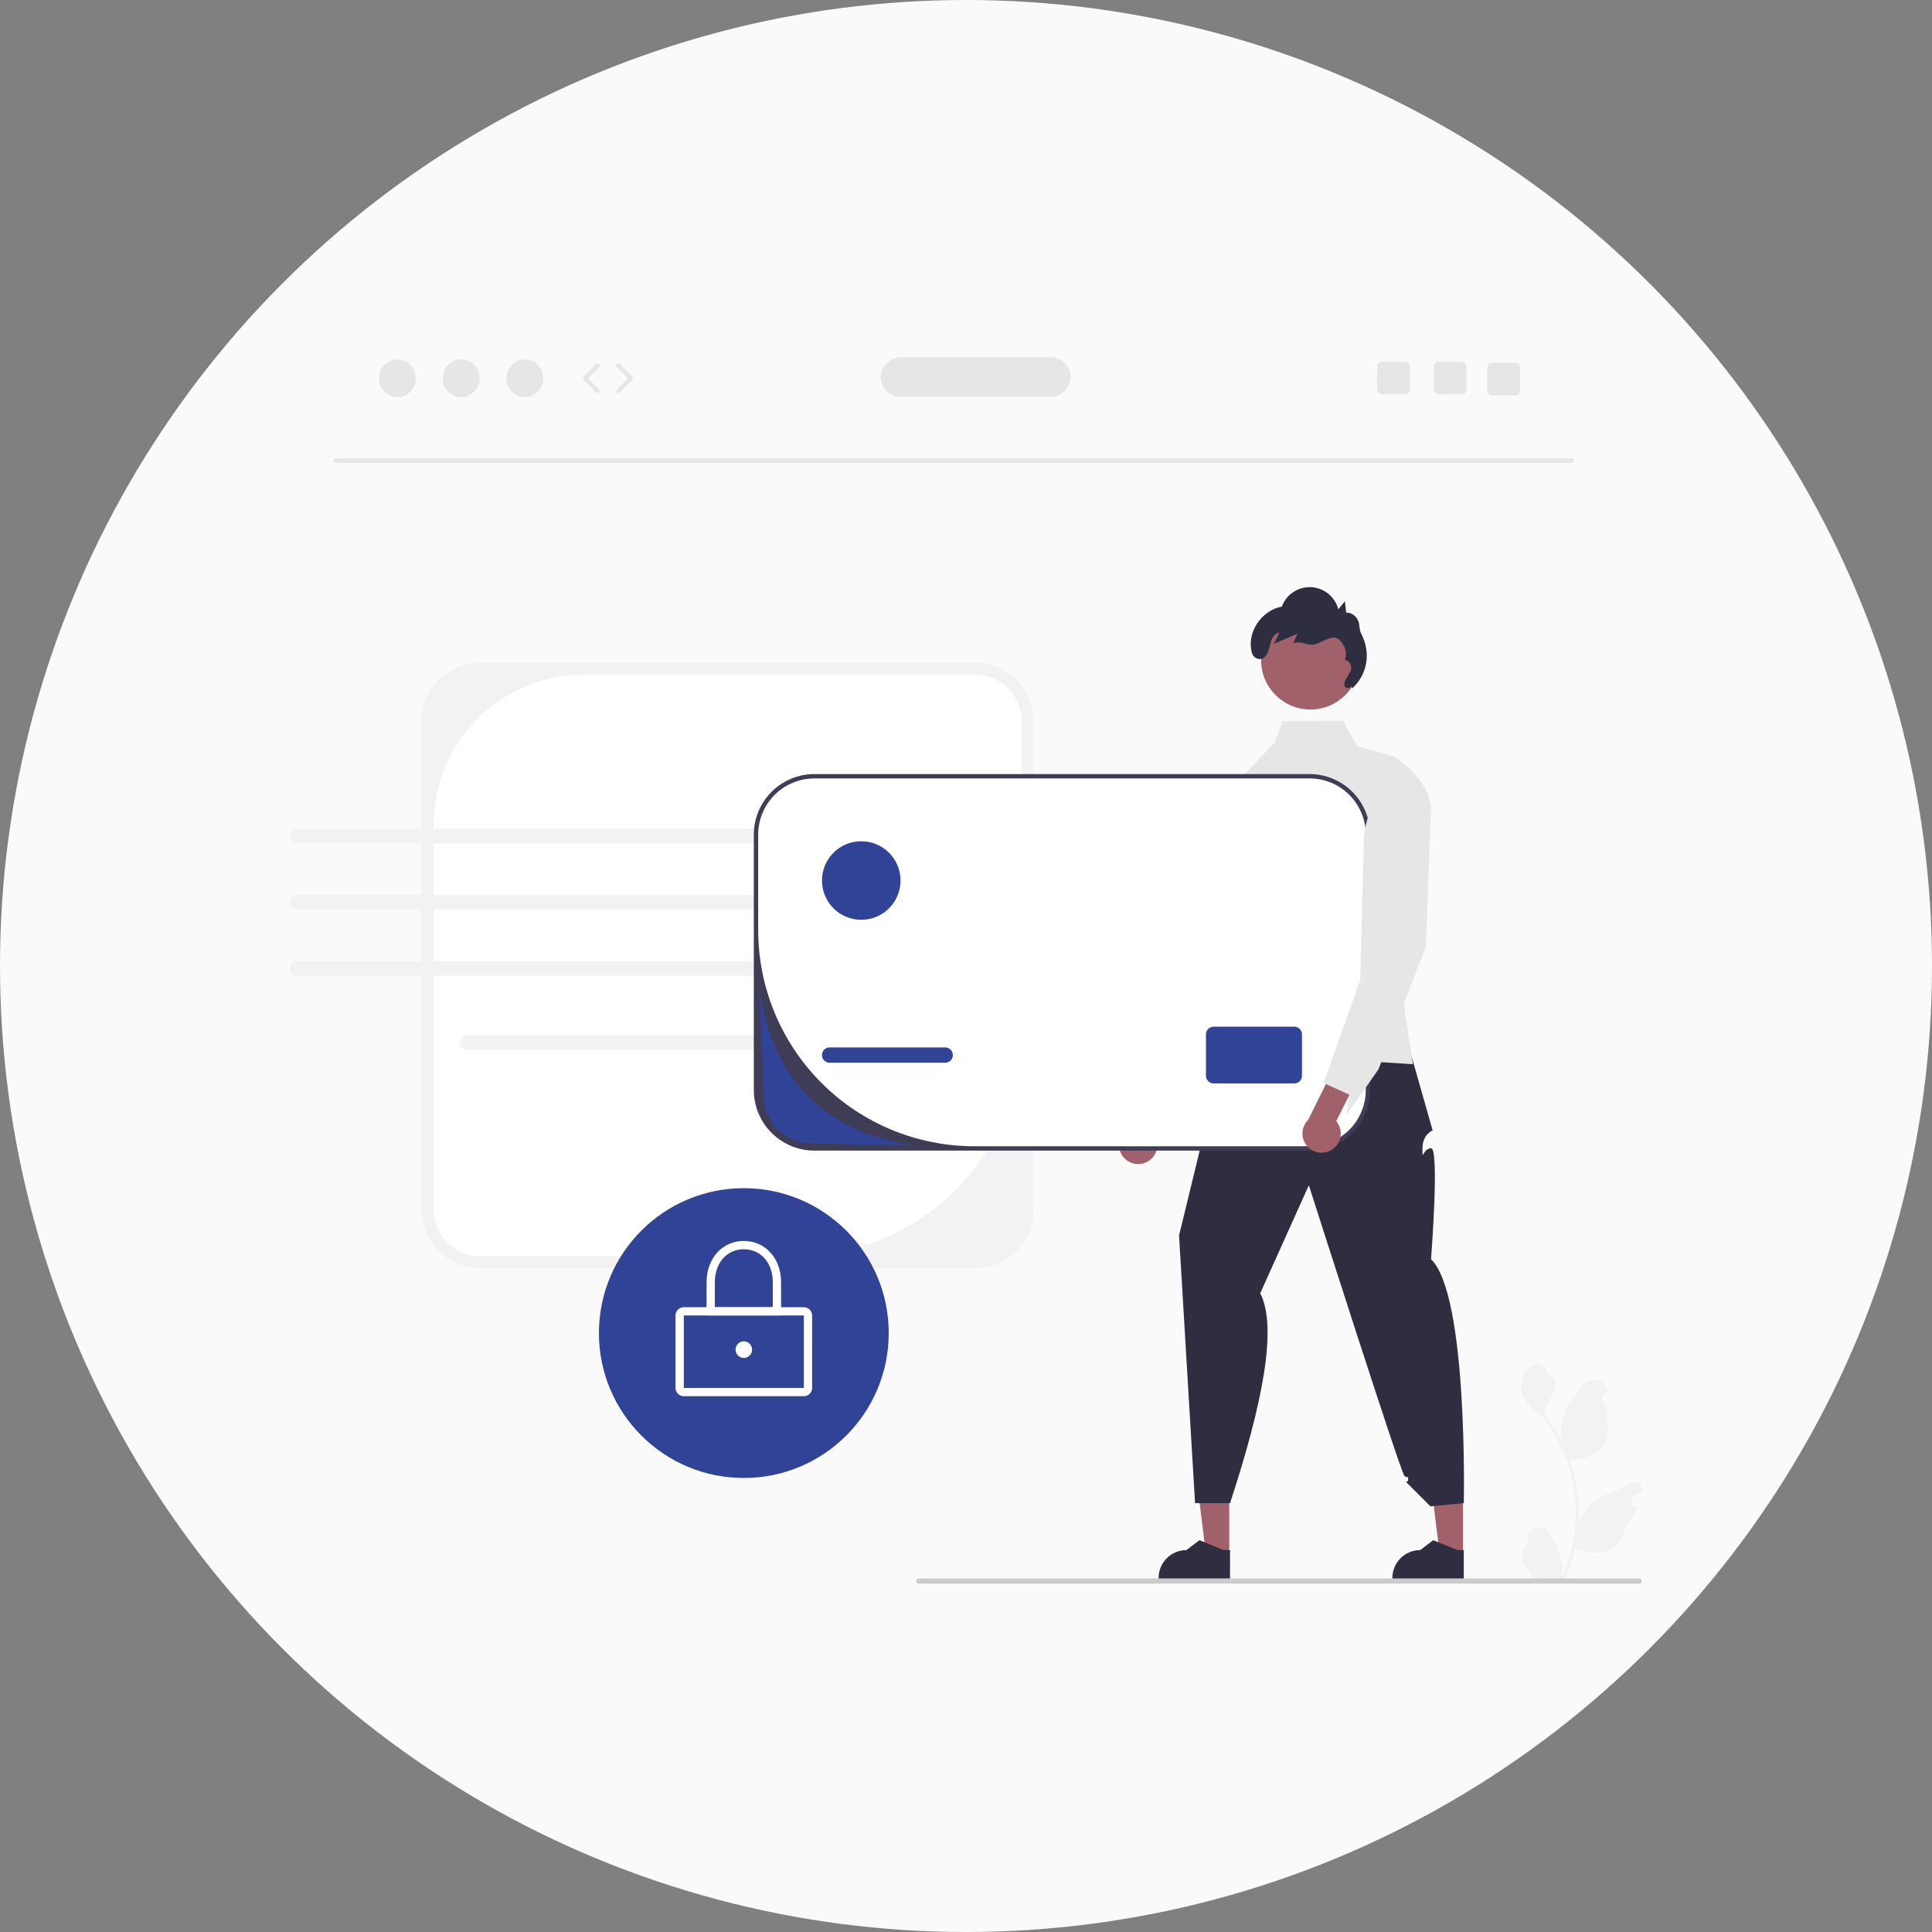 <?xml version="1.0" encoding="UTF-8"?> <svg xmlns="http://www.w3.org/2000/svg" width="200" height="200" viewBox="0 0 200 200" fill="none"><rect x="0" y="0" width="200" height="200" fill="#808080" stroke="none"/><g clip-path="url(#clip0_494_1780)"><circle cx="100" cy="100" r="100" fill="#FAFAFA"></circle><g clip-path="url(#clip1_494_1780)"><path d="M100.951 68.586H49.683C46.347 68.586 43.643 71.29 43.643 74.626V125.241C43.643 128.577 46.347 131.281 49.683 131.281H100.951C104.287 131.281 106.991 128.577 106.991 125.241V74.626C106.991 71.29 104.287 68.586 100.951 68.586Z" fill="#F2F2F2"></path><path d="M60.449 69.828C56.321 69.828 52.363 71.468 49.444 74.387C46.525 77.305 44.885 81.264 44.885 85.392V125.241C44.885 125.871 45.009 126.495 45.251 127.077C45.492 127.659 45.845 128.188 46.291 128.634C46.736 129.079 47.265 129.432 47.847 129.674C48.429 129.915 49.053 130.039 49.683 130.039H82.403C88.595 130.039 94.533 127.579 98.911 123.201C103.289 118.823 105.749 112.885 105.749 106.694V74.626C105.749 73.354 105.243 72.133 104.343 71.234C103.444 70.334 102.223 69.828 100.951 69.828H60.449Z" fill="white"></path><path d="M162.733 47.893H34.734C34.674 47.893 34.617 47.869 34.574 47.827C34.532 47.785 34.508 47.727 34.508 47.667C34.508 47.607 34.532 47.55 34.574 47.508C34.617 47.465 34.674 47.441 34.734 47.441H162.733C162.793 47.441 162.85 47.465 162.892 47.508C162.935 47.55 162.958 47.607 162.958 47.667C162.958 47.727 162.935 47.785 162.892 47.827C162.85 47.869 162.793 47.893 162.733 47.893Z" fill="#E6E6E6"></path><path d="M41.138 41.113C42.193 41.113 43.048 40.239 43.048 39.16C43.048 38.082 42.193 37.208 41.138 37.208C40.083 37.208 39.228 38.082 39.228 39.16C39.228 40.239 40.083 41.113 41.138 41.113Z" fill="#E6E6E6"></path><path d="M47.736 41.113C48.791 41.113 49.646 40.239 49.646 39.16C49.646 38.082 48.791 37.208 47.736 37.208C46.681 37.208 45.826 38.082 45.826 39.16C45.826 40.239 46.681 41.113 47.736 41.113Z" fill="#E6E6E6"></path><path d="M54.334 41.113C55.389 41.113 56.244 40.239 56.244 39.16C56.244 38.082 55.389 37.208 54.334 37.208C53.279 37.208 52.424 38.082 52.424 39.16C52.424 40.239 53.279 41.113 54.334 41.113Z" fill="#E6E6E6"></path><path d="M61.858 40.703C61.828 40.703 61.798 40.697 61.77 40.686C61.742 40.674 61.717 40.657 61.696 40.635L60.407 39.318C60.366 39.276 60.343 39.219 60.343 39.16C60.343 39.101 60.366 39.044 60.407 39.002L61.696 37.685C61.717 37.663 61.742 37.646 61.769 37.634C61.796 37.622 61.826 37.616 61.856 37.615C61.886 37.615 61.915 37.62 61.943 37.631C61.971 37.642 61.996 37.659 62.017 37.68C62.038 37.7 62.056 37.725 62.067 37.753C62.079 37.78 62.085 37.81 62.085 37.84C62.085 37.87 62.08 37.899 62.068 37.927C62.057 37.954 62.04 37.98 62.019 38.001L60.885 39.16L62.019 40.319C62.05 40.351 62.071 40.392 62.08 40.435C62.088 40.479 62.083 40.524 62.066 40.565C62.049 40.606 62.02 40.641 61.983 40.666C61.946 40.69 61.902 40.703 61.858 40.703Z" fill="#E6E6E6"></path><path d="M64.023 40.703C63.979 40.703 63.935 40.69 63.898 40.666C63.861 40.641 63.832 40.606 63.815 40.565C63.798 40.524 63.793 40.479 63.801 40.435C63.81 40.392 63.831 40.351 63.862 40.319L64.996 39.16L63.862 38.001C63.841 37.98 63.824 37.954 63.813 37.927C63.801 37.899 63.796 37.87 63.796 37.84C63.796 37.81 63.802 37.78 63.814 37.753C63.825 37.725 63.843 37.7 63.864 37.68C63.885 37.659 63.91 37.642 63.938 37.631C63.966 37.62 63.995 37.615 64.025 37.615C64.055 37.616 64.085 37.622 64.112 37.634C64.139 37.646 64.164 37.663 64.185 37.685L65.473 39.002C65.515 39.044 65.538 39.101 65.538 39.16C65.538 39.219 65.515 39.276 65.473 39.318L64.185 40.635C64.164 40.657 64.139 40.674 64.111 40.686C64.083 40.697 64.053 40.703 64.023 40.703Z" fill="#E6E6E6"></path><path d="M151.318 37.434H148.922C148.857 37.434 148.793 37.446 148.733 37.471C148.673 37.496 148.618 37.532 148.572 37.578C148.526 37.624 148.49 37.679 148.465 37.739C148.44 37.799 148.427 37.863 148.427 37.928V40.327C148.427 40.392 148.44 40.456 148.465 40.516C148.49 40.576 148.526 40.631 148.572 40.677C148.618 40.722 148.673 40.759 148.733 40.784C148.793 40.809 148.857 40.821 148.922 40.821H151.318C151.45 40.822 151.576 40.77 151.669 40.677C151.762 40.584 151.815 40.458 151.815 40.327V37.928C151.815 37.797 151.762 37.671 151.669 37.578C151.576 37.486 151.45 37.434 151.318 37.434Z" fill="#E6E6E6"></path><path d="M145.446 37.434H143.05C142.985 37.434 142.92 37.446 142.86 37.471C142.8 37.496 142.746 37.532 142.7 37.578C142.654 37.624 142.618 37.679 142.593 37.739C142.568 37.799 142.555 37.863 142.555 37.928V40.327C142.555 40.392 142.568 40.456 142.593 40.516C142.618 40.576 142.654 40.631 142.7 40.677C142.746 40.722 142.8 40.759 142.86 40.784C142.92 40.809 142.985 40.821 143.05 40.821H145.446C145.577 40.822 145.704 40.77 145.797 40.677C145.89 40.584 145.942 40.458 145.943 40.327V37.928C145.942 37.797 145.89 37.671 145.797 37.578C145.704 37.486 145.577 37.434 145.446 37.434Z" fill="#E6E6E6"></path><path d="M156.852 37.547H154.455C154.39 37.547 154.326 37.56 154.266 37.584C154.206 37.609 154.152 37.646 154.106 37.692C154.06 37.738 154.023 37.792 153.998 37.852C153.974 37.912 153.961 37.977 153.961 38.041V40.44C153.961 40.505 153.974 40.569 153.998 40.629C154.023 40.689 154.06 40.744 154.106 40.79C154.152 40.836 154.206 40.872 154.266 40.897C154.326 40.922 154.39 40.935 154.455 40.935H156.852C156.983 40.935 157.109 40.883 157.202 40.79C157.296 40.697 157.348 40.572 157.349 40.44V38.041C157.348 37.91 157.296 37.784 157.202 37.691C157.109 37.599 156.983 37.547 156.852 37.547Z" fill="#E6E6E6"></path><path d="M108.795 41.065H93.211C92.672 41.065 92.155 40.851 91.774 40.47C91.393 40.089 91.179 39.572 91.179 39.033C91.179 38.494 91.393 37.977 91.774 37.595C92.155 37.214 92.672 37 93.211 37H108.795C109.334 37 109.851 37.214 110.233 37.595C110.614 37.977 110.828 38.494 110.828 39.033C110.828 39.572 110.614 40.089 110.233 40.47C109.851 40.851 109.334 41.065 108.795 41.065Z" fill="#E6E6E6"></path><path d="M83.136 108.686H48.356C48.157 108.686 47.967 108.607 47.826 108.466C47.685 108.325 47.606 108.134 47.606 107.936C47.606 107.737 47.685 107.546 47.826 107.405C47.967 107.265 48.157 107.186 48.356 107.186H83.136C83.335 107.186 83.526 107.265 83.667 107.405C83.807 107.546 83.886 107.737 83.886 107.936C83.886 108.134 83.807 108.325 83.667 108.466C83.526 108.607 83.335 108.686 83.136 108.686Z" fill="#F2F2F2"></path><path d="M83.136 87.293H30.75C30.652 87.293 30.554 87.274 30.463 87.236C30.372 87.199 30.289 87.144 30.219 87.074C30.149 87.004 30.094 86.921 30.056 86.83C30.018 86.739 29.999 86.642 29.999 86.543C29.999 86.444 30.018 86.347 30.056 86.256C30.094 86.165 30.149 86.082 30.219 86.012C30.289 85.942 30.372 85.887 30.463 85.85C30.554 85.812 30.652 85.793 30.75 85.793H83.136C83.335 85.793 83.525 85.873 83.666 86.013C83.806 86.154 83.885 86.344 83.885 86.543C83.885 86.742 83.806 86.932 83.666 87.073C83.525 87.213 83.335 87.293 83.136 87.293Z" fill="#F2F2F2"></path><path d="M83.137 92.648H30.749C30.55 92.649 30.36 92.728 30.219 92.869C30.078 93.01 30 93.2 30 93.399C30 93.598 30.078 93.789 30.219 93.929C30.36 94.07 30.55 94.149 30.749 94.15H83.137C83.336 94.149 83.527 94.07 83.667 93.929C83.808 93.789 83.887 93.598 83.887 93.399C83.887 93.2 83.808 93.01 83.667 92.869C83.527 92.728 83.336 92.649 83.137 92.648Z" fill="#F2F2F2"></path><path d="M83.136 101.007H30.75C30.551 101.007 30.36 100.928 30.22 100.787C30.079 100.647 30 100.456 30 100.257C30 100.058 30.079 99.867 30.22 99.727C30.36 99.586 30.551 99.507 30.75 99.507H83.136C83.335 99.507 83.526 99.586 83.667 99.727C83.807 99.867 83.886 100.058 83.886 100.257C83.886 100.456 83.807 100.647 83.667 100.787C83.526 100.928 83.335 101.007 83.136 101.007Z" fill="#F2F2F2"></path><path d="M127.249 160.929L124.844 160.929L123.7 151.652L127.249 151.653L127.249 160.929Z" fill="#A0616A"></path><path d="M127.333 163.439L119.938 163.438V163.345C119.938 162.581 120.241 161.849 120.781 161.309C121.321 160.77 122.053 160.466 122.816 160.466L124.167 159.441L126.688 160.466L127.334 160.466L127.333 163.439Z" fill="#2F2E41"></path><path d="M151.448 160.929L149.043 160.929L147.898 151.652L151.448 151.653L151.448 160.929Z" fill="#A0616A"></path><path d="M151.532 163.439L144.137 163.438V163.345C144.137 162.581 144.44 161.849 144.98 161.309C145.52 160.77 146.252 160.466 147.015 160.466L148.366 159.441L150.887 160.466L151.532 160.466L151.532 163.439Z" fill="#2F2E41"></path><path d="M129.211 107.636C129.211 107.636 127.632 109.312 127.565 110.4C127.498 111.487 128.321 109.512 127.498 111.487C126.675 113.463 126.675 112.146 126.675 113.463C126.675 114.78 124.931 116.065 124.931 116.065L122.055 127.899L123.712 155.605H127.334C130.699 145.345 132.265 137.423 130.461 133.875L135.491 122.697C135.491 122.697 144.994 152.435 145.383 152.785C145.771 153.136 145.771 152.642 145.771 153.136C145.771 153.629 145.277 153.136 145.771 153.629L148.075 155.934L151.532 155.605C151.532 155.605 151.995 134.074 148.142 130.353C148.142 130.353 149.032 118.83 148.142 118.863C147.252 118.895 147.252 120.377 147.252 118.895C147.252 117.413 148.307 117.018 148.307 117.018L145.344 106.611L129.211 107.636Z" fill="#2F2E41"></path><path d="M147.872 84.697L144.524 98.711L145.315 103.924L146.264 110.169L142.984 109.956L137.909 109.627L128.487 109.017L127.662 81.361L131.985 76.844L132.757 74.651L139.007 74.612L140.502 77.246L144.346 78.339C144.84 78.652 145.304 79.011 145.733 79.409C146.681 80.288 147.522 81.404 147.915 82.547C148.033 82.88 148.108 83.227 148.138 83.579L147.872 84.697Z" fill="#E6E6E6"></path><path d="M118.782 120.255C119.034 120.115 119.253 119.923 119.423 119.691C119.593 119.459 119.711 119.193 119.768 118.911C119.825 118.629 119.821 118.338 119.754 118.058C119.688 117.778 119.562 117.516 119.384 117.29L124.151 108.611L122.075 106.702L116.488 117.051C116.129 117.379 115.903 117.826 115.852 118.309C115.801 118.792 115.93 119.277 116.212 119.672C116.495 120.067 116.913 120.344 117.387 120.452C117.86 120.559 118.357 120.489 118.782 120.255Z" fill="#E6E6E6"></path><path d="M130.409 79.671L129.298 99.576L123.944 112.086L120.46 116.707L120.856 114.613L118.454 113.411L118.229 113.299L122.84 95.405L123.265 88.452C123.338 87.255 123.659 86.087 124.207 85.02C124.755 83.954 125.518 83.013 126.448 82.257L129.115 80.091L130.409 79.671Z" fill="#E6E6E6"></path><path d="M118.782 120.255C119.034 120.115 119.253 119.923 119.423 119.691C119.593 119.459 119.711 119.193 119.768 118.911C119.825 118.629 119.821 118.338 119.754 118.058C119.688 117.778 119.562 117.516 119.384 117.29L124.151 108.611L122.075 106.702L116.488 117.051C116.129 117.379 115.903 117.826 115.852 118.309C115.801 118.792 115.93 119.277 116.212 119.672C116.495 120.067 116.913 120.344 117.387 120.452C117.86 120.559 118.357 120.489 118.782 120.255Z" fill="#A0616A"></path><path d="M130.409 79.671L129.298 99.576L123.944 112.086L120.46 116.707L120.856 114.613L118.454 113.411L118.229 113.299L122.84 95.405L123.265 88.452C123.338 87.255 123.659 86.087 124.207 85.02C124.755 83.954 125.518 83.013 126.448 82.257L129.115 80.091L130.409 79.671Z" fill="#E6E6E6"></path><path d="M135.569 80.356H84.301C80.965 80.356 78.261 83.061 78.261 86.397V112.845C78.261 116.181 80.965 118.885 84.301 118.885H135.569C138.905 118.885 141.609 116.181 141.609 112.845V86.397C141.609 83.061 138.905 80.356 135.569 80.356Z" fill="white"></path><path d="M135.569 119.111H84.301C82.64 119.109 81.047 118.449 79.873 117.274C78.698 116.099 78.037 114.506 78.035 112.845V86.397C78.037 84.736 78.698 83.143 79.873 81.968C81.047 80.793 82.64 80.133 84.301 80.131H135.569C137.23 80.133 138.823 80.794 139.997 81.968C141.172 83.143 141.833 84.736 141.835 86.397V112.845C141.833 114.506 141.172 116.099 139.997 117.274C138.823 118.449 137.23 119.109 135.569 119.111ZM84.301 80.583C82.759 80.583 81.28 81.195 80.19 82.286C79.1 83.376 78.487 84.855 78.487 86.397V96.283C78.487 102.217 80.844 107.909 85.041 112.105C89.237 116.302 94.929 118.66 100.864 118.66H135.569C137.111 118.66 138.59 118.047 139.68 116.957C140.77 115.866 141.383 114.387 141.383 112.845V86.397C141.383 85.633 141.233 84.877 140.94 84.172C140.648 83.466 140.22 82.826 139.68 82.286C139.14 81.746 138.499 81.317 137.794 81.025C137.088 80.733 136.332 80.583 135.569 80.583L84.301 80.583Z" fill="#3F3D56"></path><path d="M97.852 108.43H85.882C85.445 108.43 85.091 108.784 85.091 109.22C85.091 109.657 85.445 110.011 85.882 110.011H97.852C98.288 110.011 98.642 109.657 98.642 109.22C98.642 108.784 98.288 108.43 97.852 108.43Z" fill="#314396"></path><path d="M133.988 106.283H125.632C125.195 106.283 124.841 106.637 124.841 107.074V111.365C124.841 111.802 125.195 112.155 125.632 112.155H133.988C134.425 112.155 134.779 111.802 134.779 111.365V107.074C134.779 106.637 134.425 106.283 133.988 106.283Z" fill="#314396"></path><path d="M89.156 95.217C91.402 95.217 93.222 93.397 93.222 91.151C93.222 88.906 91.402 87.086 89.156 87.086C86.911 87.086 85.091 88.906 85.091 91.151C85.091 93.397 86.911 95.217 89.156 95.217Z" fill="#314396"></path><path d="M135.654 73.449C138.473 73.449 140.759 71.163 140.759 68.344C140.759 65.525 138.473 63.239 135.654 63.239C132.835 63.239 130.549 65.525 130.549 68.344C130.549 71.163 132.835 73.449 135.654 73.449Z" fill="#A0616A"></path><path d="M139.842 70.983C139.882 71.288 139.33 71.32 139.205 71.039C139.081 70.757 139.242 70.439 139.399 70.174L139.763 69.56C139.832 69.444 139.872 69.314 139.88 69.18C139.888 69.046 139.864 68.911 139.809 68.788C139.755 68.665 139.672 68.557 139.567 68.473C139.463 68.389 139.339 68.33 139.208 68.303C139.541 67.554 139.179 66.619 138.515 66.137C137.852 65.656 136.864 66.556 136.058 66.711C135.253 66.865 134.608 66.249 133.874 66.615L134.315 65.598L131.873 66.65L132.441 65.506C131.824 65.539 131.562 66.29 131.439 66.894C131.308 67.539 130.965 68.344 130.265 68.211C130.099 68.174 129.946 68.091 129.825 67.971C129.704 67.851 129.62 67.7 129.581 67.534C129.04 65.447 130.611 63.165 132.695 62.799C132.918 62.184 133.331 61.656 133.876 61.293C134.42 60.931 135.066 60.752 135.72 60.783C136.373 60.814 137 61.053 137.507 61.466C138.015 61.879 138.377 62.444 138.54 63.077L139.223 62.241L139.356 63.426C139.847 63.374 140.311 63.72 140.549 64.152C140.788 64.585 140.675 65.142 140.904 65.58C141.931 67.539 141.591 69.746 140.006 71.249" fill="#2F2E41"></path><path d="M157.745 160.022C157.85 160.027 157.954 160 158.043 159.943C158.132 159.887 158.201 159.805 158.242 159.708C158.282 159.611 158.292 159.504 158.27 159.401C158.247 159.299 158.194 159.205 158.117 159.134L158.082 158.994C158.086 158.983 158.091 158.972 158.096 158.961C158.201 158.711 158.379 158.498 158.605 158.349C158.832 158.199 159.097 158.12 159.368 158.121C159.64 158.122 159.905 158.203 160.13 158.354C160.355 158.505 160.531 158.72 160.635 158.97C161.05 159.97 161.579 160.972 161.709 162.03C161.766 162.497 161.742 162.971 161.637 163.43C162.613 161.303 163.119 158.99 163.122 156.65C163.122 156.062 163.09 155.476 163.025 154.892C162.971 154.413 162.896 153.938 162.8 153.467C162.277 150.908 161.155 148.509 159.525 146.468C158.736 146.037 158.098 145.375 157.697 144.571C157.552 144.282 157.449 143.974 157.392 143.655C157.481 143.667 157.728 142.312 157.661 142.228C157.785 142.04 158.007 141.947 158.142 141.763C158.816 140.85 159.744 141.009 160.228 142.25C161.263 142.773 161.273 143.639 160.638 144.472C160.234 145.002 160.179 145.719 159.824 146.287C159.861 146.333 159.898 146.379 159.935 146.425C160.602 147.283 161.183 148.203 161.67 149.174C161.551 148.086 161.693 146.986 162.082 145.964C162.477 145.012 163.217 144.21 163.869 143.386C164.041 143.165 164.275 143 164.541 142.912C164.808 142.823 165.094 142.816 165.364 142.891C165.635 142.965 165.877 143.118 166.06 143.33C166.244 143.543 166.36 143.804 166.395 144.083C166.396 144.095 166.397 144.107 166.399 144.119C166.302 144.174 166.207 144.232 166.114 144.293C165.998 144.371 165.908 144.482 165.855 144.612C165.803 144.742 165.792 144.885 165.822 145.021C165.852 145.158 165.923 145.283 166.025 145.378C166.128 145.474 166.256 145.537 166.395 145.558L166.409 145.56C166.374 145.909 166.313 146.255 166.227 146.595C167.063 149.828 165.258 151.005 162.68 151.058C162.623 151.087 162.568 151.117 162.511 151.144C163 152.531 163.307 153.976 163.424 155.442C163.49 156.307 163.486 157.176 163.413 158.04L163.417 158.009C163.604 157.048 164.116 156.181 164.868 155.554C165.985 154.637 167.564 154.299 168.769 153.561C168.897 153.479 169.046 153.435 169.198 153.435C169.35 153.434 169.499 153.478 169.627 153.559C169.756 153.641 169.858 153.757 169.923 153.895C169.987 154.033 170.011 154.187 169.991 154.338L169.986 154.37C169.806 154.443 169.631 154.527 169.462 154.622C169.365 154.677 169.271 154.735 169.178 154.796C169.061 154.874 168.971 154.985 168.919 155.115C168.867 155.245 168.855 155.388 168.885 155.524C168.916 155.661 168.986 155.786 169.089 155.881C169.191 155.977 169.32 156.04 169.458 156.061L169.472 156.063C169.483 156.065 169.491 156.066 169.501 156.068C169.195 156.801 168.764 157.475 168.228 158.062C167.705 160.884 165.46 161.152 163.058 160.33H163.057C162.793 161.475 162.411 162.59 161.917 163.656H157.847C157.833 163.611 157.82 163.564 157.807 163.519C158.183 163.543 158.561 163.52 158.933 163.452C158.631 163.081 158.329 162.708 158.027 162.337C158.02 162.331 158.014 162.323 158.008 162.316C157.855 162.126 157.7 161.938 157.547 161.748L157.547 161.748C157.539 161.167 157.605 160.587 157.745 160.022Z" fill="#F2F2F2"></path><path d="M94.833 163.668C94.833 163.704 94.84 163.739 94.854 163.771C94.867 163.804 94.887 163.833 94.912 163.858C94.937 163.883 94.966 163.903 94.999 163.917C95.032 163.93 95.067 163.937 95.102 163.937H169.7C169.771 163.937 169.839 163.909 169.89 163.858C169.94 163.808 169.968 163.739 169.968 163.668C169.968 163.597 169.94 163.529 169.89 163.478C169.839 163.428 169.771 163.399 169.7 163.399H95.102C95.067 163.399 95.032 163.406 94.999 163.42C94.966 163.433 94.937 163.453 94.912 163.478C94.887 163.503 94.867 163.533 94.854 163.565C94.84 163.598 94.833 163.633 94.833 163.668Z" fill="#CCCCCC"></path><path d="M137.828 119.047C138.075 118.899 138.286 118.699 138.448 118.461C138.61 118.223 138.718 117.953 138.766 117.669C138.813 117.385 138.798 117.094 138.722 116.817C138.645 116.54 138.51 116.282 138.324 116.062L142.78 107.22L140.637 105.386L135.422 115.927C135.075 116.267 134.865 116.722 134.831 117.207C134.797 117.691 134.943 118.171 135.239 118.556C135.536 118.94 135.963 119.202 136.44 119.293C136.917 119.384 137.411 119.296 137.828 119.047Z" fill="#A0616A"></path><path d="M147.915 82.547L148.138 83.579L147.603 98.007L145.315 103.924L142.984 109.957L142.697 110.7L139.38 115.441L139.7 113.333L137.256 112.218L137.028 112.116L137.909 109.627L139.935 103.909L140.811 101.433L141.001 94.068L141.177 87.105C141.208 85.907 141.487 84.728 141.997 83.643C142.506 82.558 143.236 81.59 144.138 80.801L145.733 79.41C146.681 80.289 147.522 81.404 147.915 82.547Z" fill="#E6E6E6"></path><path d="M94.611 118.59L84.023 118.364C82.706 118.362 81.444 117.838 80.512 116.906C79.581 115.975 79.058 114.712 79.056 113.395L78.604 102.325C79.904 111.35 84.9 117.075 94.611 118.59Z" fill="#314396"></path><path d="M77 153C85.284 153 92 146.284 92 138C92 129.716 85.284 123 77 123C68.716 123 62 129.716 62 138C62 146.284 68.716 153 77 153Z" fill="#314396"></path><path d="M83.214 144.536H70.786C70.558 144.535 70.341 144.445 70.18 144.284C70.019 144.124 69.929 143.906 69.929 143.678V136.178C69.929 135.951 70.019 135.733 70.18 135.573C70.341 135.412 70.558 135.322 70.786 135.321H83.214C83.442 135.322 83.659 135.412 83.82 135.573C83.981 135.733 84.071 135.951 84.071 136.178V143.678C84.071 143.906 83.981 144.124 83.82 144.284C83.659 144.445 83.442 144.535 83.214 144.536ZM70.786 136.178V143.678H83.215L83.214 136.178L70.786 136.178Z" fill="white"></path><path d="M80.857 136.178H73.143V132.75C73.143 130.266 74.765 128.464 77 128.464C79.235 128.464 80.857 130.266 80.857 132.75L80.857 136.178ZM74 135.321H80V132.75C80 130.731 78.766 129.321 77 129.321C75.234 129.321 74 130.731 74 132.75L74 135.321Z" fill="white"></path><path d="M77 140.572C77.473 140.572 77.857 140.188 77.857 139.715C77.857 139.241 77.473 138.857 77 138.857C76.527 138.857 76.143 139.241 76.143 139.715C76.143 140.188 76.527 140.572 77 140.572Z" fill="white"></path></g></g><defs><clipPath id="clip0_494_1780"><rect width="200" height="200" fill="white"></rect></clipPath><clipPath id="clip1_494_1780"><rect width="140" height="126.937" fill="white" transform="translate(30 37)"></rect></clipPath></defs></svg> 